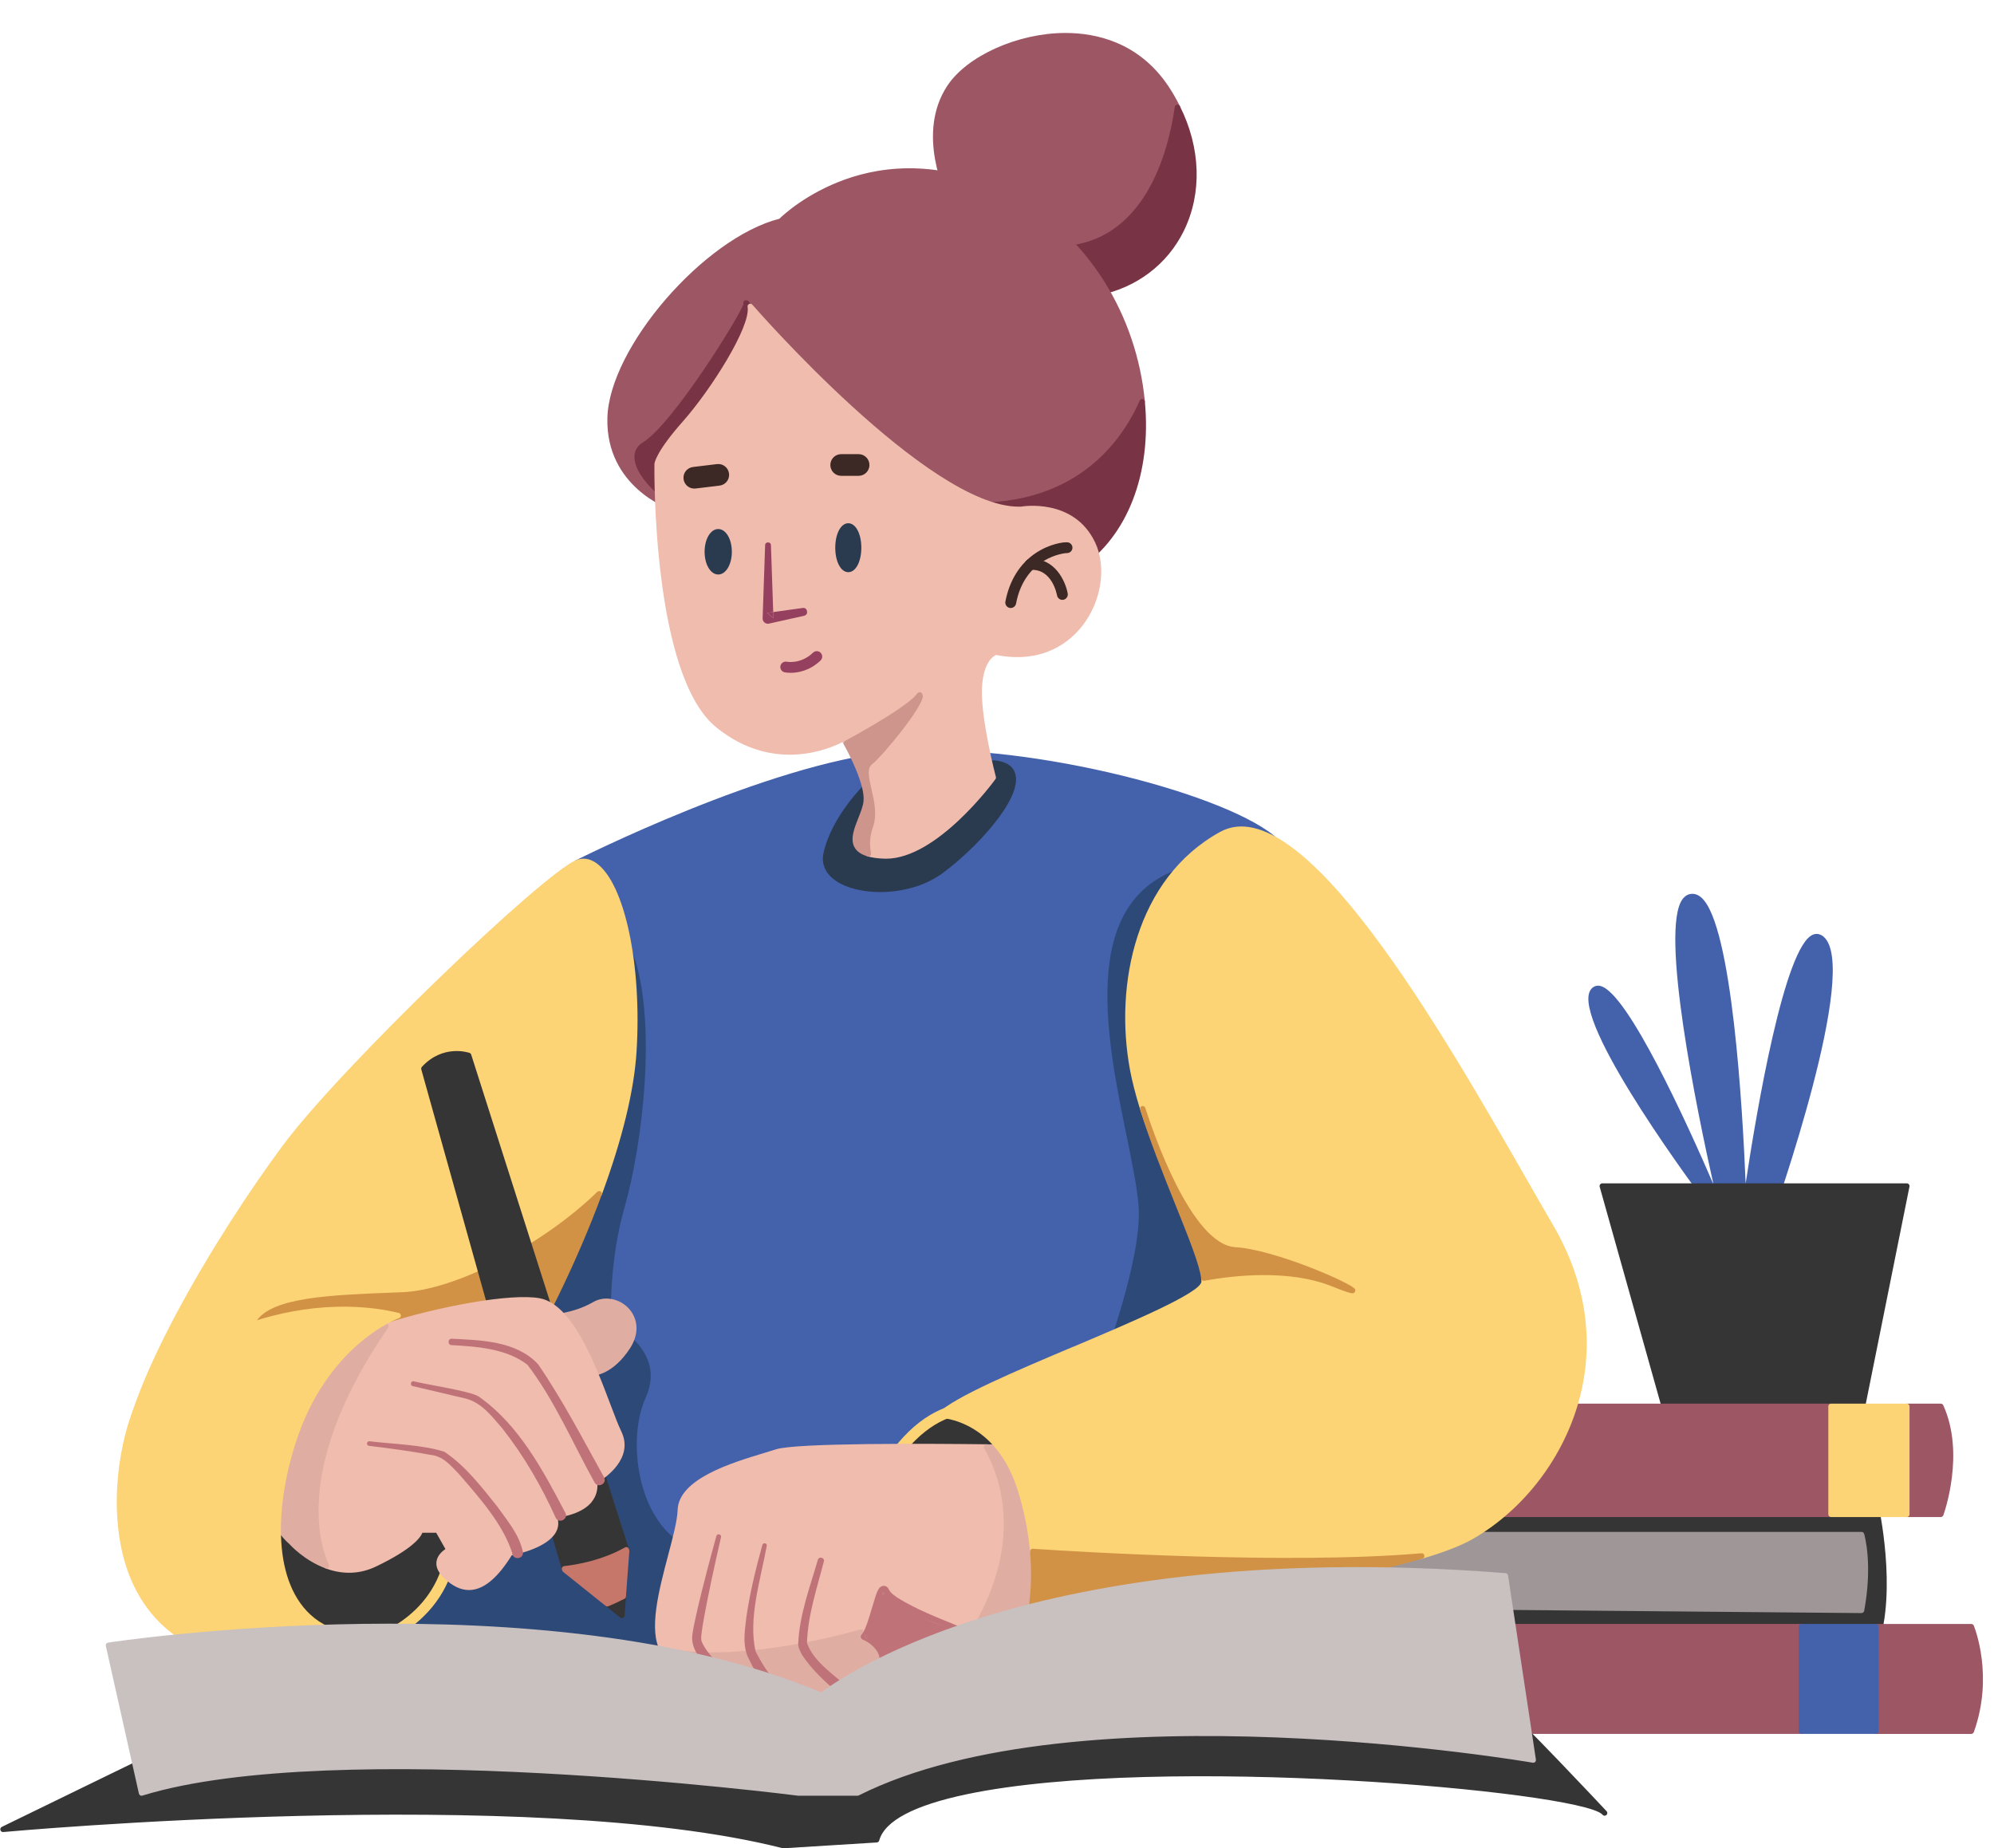 <?xml version="1.0" encoding="UTF-8"?>
<!DOCTYPE svg PUBLIC '-//W3C//DTD SVG 1.0//EN'
          'http://www.w3.org/TR/2001/REC-SVG-20010904/DTD/svg10.dtd'>
<svg height="605.7" preserveAspectRatio="xMidYMid meet" version="1.0" viewBox="-0.1 -10.8 653.4 605.7" width="653.4" xmlns="http://www.w3.org/2000/svg" xmlns:xlink="http://www.w3.org/1999/xlink" zoomAndPan="magnify"
><g
  ><g
    ><g
      ><g
        ><g fill="#9c5664"
          ><path d="M345.93,70.8c29.88,0,37.76-31.78,39.81-46.41-1.12-2.24-2.36-4.47-3.86-6.66-19.41-28.54-60.5-15.41-70.77,0-10.27,15.41,0,35.96,0,35.96,0,0,12.1,22.47,31.03,29.74-8.2-7.08-10.17-12.62,3.78-12.62Z"
            /><path d="M345.93,71.69c30.76,0,38.71-32.99,40.69-47.18,.02-.18,0-.36-.09-.52-1.3-2.6-2.55-4.75-3.92-6.77C372.96,3.01,359.06,0,349.02,0h-.23c-15.4,.07-31.92,7.48-38.42,17.23-10.44,15.66-.49,35.99-.04,36.87,.5,.93,12.48,22.84,31.49,30.15,.1,.04,.21,.06,.32,.06,.31,0,.6-.16,.76-.43,.22-.37,.14-.85-.18-1.13-6.08-5.24-6.38-7.65-6.02-8.62,.34-.91,1.99-2.44,9.22-2.44Zm-8.17,8.71c-15.72-8.59-25.75-26.94-25.85-27.12-.1-.2-9.92-20.27-.06-35.07,5.35-8.02,20.63-16.36,36.95-16.44h.22c9.61,0,22.9,2.88,32.13,16.44,1.28,1.88,2.45,3.89,3.67,6.32-1.98,13.87-9.72,45.38-38.89,45.38-6.43,0-9.99,1.18-10.89,3.59-.67,1.8,.22,4.07,2.72,6.89Z"
          /></g
          ><g fill="#783344"
          ><path d="M359.86,85.07c26.55-5.27,39.32-33.87,25.88-60.68-2.05,14.63-9.93,46.41-39.81,46.41-13.96,0-11.99,5.54-3.78,12.62,5.39,2.07,11.33,2.92,17.71,1.65Z"
            /><path d="M341.83,84.24c3.99,1.53,8.02,2.3,12.03,2.3,2.06,0,4.12-.2,6.17-.61,12.3-2.44,22.43-10.13,27.8-21.09,6.02-12.3,5.55-27.2-1.3-40.86-.18-.35-.58-.54-.94-.48-.39,.06-.68,.37-.74,.75-1.92,13.73-9.56,45.65-38.93,45.65-6.43,0-9.99,1.18-10.89,3.59-.94,2.52,1.2,5.98,6.52,10.58,.08,.07,.17,.12,.26,.16Zm-5.12-10.12c.34-.91,1.99-2.44,9.22-2.44,28.83,0,37.61-28.97,40.24-44.29,5.41,12.42,5.46,25.65,.07,36.67-5.2,10.61-14.62,17.76-26.55,20.13-5.65,1.12-11.4,.6-17.08-1.55-5.96-5.17-6.26-7.56-5.9-8.52Z"
          /></g
        ></g
        ><g
        ><g fill="#9c5664"
          ><path d="M308.83,154.13c42.82,5.14,59.62-20.28,65.34-33.29-2.41-25.62-16.73-52.46-41.37-66.02-45.66-25.11-77.05,6.85-77.05,6.85-25.11,6.28-55.36,42.23-55.93,64.49-.57,22.26,19.98,29.11,19.98,29.11,0,0,43.48,19.2,83,24.98-14.22-15.22-18.25-29.04,6.03-26.12Z"
            /><path d="M308.73,155.01h0c14.67,1.77,50.52,1.99,66.25-33.82,.06-.14,.09-.29,.07-.44-2.68-28.43-18.71-54-41.82-66.71-23.87-13.13-43.83-10.54-56.37-6.05-12.63,4.52-20.28,11.63-21.56,12.88-24.76,6.37-55.78,42.24-56.37,65.27-.58,22.65,20.37,29.9,20.51,29.94,.43,.19,44.04,19.31,83.23,25.05,.04,0,.09,0,.13,0,.33,0,.63-.18,.79-.48,.17-.33,.12-.74-.14-1.02-8.84-9.47-12.72-17.25-10.64-21.34,1.62-3.21,7.13-4.34,15.92-3.29Zm-8.27,23.98c-38.28-6.11-79.88-24.35-80.38-24.57-.81-.27-19.92-6.92-19.37-28.24,.58-22.5,31.05-57.6,55.26-63.66,.16-.04,.31-.12,.42-.24,.08-.08,7.91-7.94,21.14-12.65,5.45-1.94,12.34-3.51,20.37-3.51,9.93,0,21.62,2.4,34.48,9.48,22.55,12.4,38.2,37.33,40.89,65.09-6.38,14.38-23.23,37.48-64.32,32.56-9.73-1.17-15.7,.26-17.72,4.25-3.01,5.93,3.82,15.38,9.24,21.5Z"
          /></g
          ><g fill="#783344"
          ><path d="M353.35,174.67c16.29-11.03,22.88-31.99,20.82-53.84-5.72,13.01-22.52,38.43-65.34,33.29-24.28-2.91-20.25,10.91-6.03,26.12,19.86,2.91,38.72,2.44,50.55-5.58Z"
            /><path d="M323.18,182.77c13.16,0,23.44-2.46,30.67-7.36,15.51-10.51,23.44-30.94,21.2-54.66-.04-.4-.34-.73-.74-.79-.43-.08-.79,.15-.95,.52-6.32,14.37-23.12,37.71-64.42,32.77-9.73-1.17-15.7,.26-17.72,4.25-3.34,6.58,5.42,17.46,10.93,23.36,.14,.15,.32,.24,.52,.27,7.47,1.09,14.31,1.64,20.51,1.64Zm30.17-8.09h0Zm-60.55-16.38c1.62-3.21,7.11-4.34,15.93-3.29,14.23,1.71,48.42,1.97,64.81-30.73,1.16,21.62-6.45,40.02-20.68,49.66-10.21,6.92-26.91,8.76-49.62,5.48-8.69-9.36-12.5-17.05-10.43-21.12Z"
          /></g
        ></g
        ><g fill="#783344"
        ><path d="M244.34,88.48c.06,.03,.09,.09,.14,.12,0-.1-.05-.16-.14-.12Z"
          /><path d="M211.05,134.91c-8.42,5.17,8.11,20.26,11.6,18.83,4.56-1.86,27.89-61.18,21.83-65.15,.21,2.3-23.05,39.93-33.44,46.31Z"
          /><path d="M210.58,134.15c-3.07,1.89-3.62,5.16-1.56,9.23,2.51,4.96,9.58,11.34,13.13,11.34,.31,0,.59-.05,.84-.15,4.63-1.89,23.07-48.6,23.39-62.3,.05-2.2-.35-3.62-1.21-4.32-.26-.3-.77-.45-1.13-.31-.34,.12-.57,.44-.59,.8,0,.15,.02,.29,.09,.42-1.48,4.28-23.17,39.28-32.96,45.3Zm33.99-43.23c.02,.28,.04,.6,.04,.98-.02,13.33-18.7,59.36-22.29,61.01-1.51,.62-8.83-4.65-11.71-10.35-1.63-3.21-1.32-5.54,.91-6.91,7.86-4.83,28.77-35.04,33.06-44.74Z"
        /></g
      ></g
      ><g
      ><g fill="#4461ab"
        ><path d="M522.29,313.55c-8.75,7.23,35.77,67.19,35.77,67.19l3.8,18.05,17.5-9.53s29.3-82.57,17.5-92.46c-11.8-9.89-25.49,90.18-25.49,90.18,0,0-2.66-105.02-17.12-103.98-14.46,1.03,10.27,103.98,10.27,103.98,0,0-33.48-80.66-42.23-73.43Z"
          /><path d="M524.37,312.31c-.97-.25-1.9-.06-2.64,.56-9.07,7.49,30.38,61.34,35.5,68.25l3.77,17.86c.06,.27,.24,.51,.5,.62,.12,.06,.24,.08,.37,.08,.15,0,.29-.03,.42-.11l17.5-9.53c.19-.1,.34-.28,.41-.48,1.21-3.4,29.37-83.27,17.24-93.43-1.35-1.13-2.6-.98-3.42-.67-9.38,3.62-18.56,58.06-22.1,81.56-.99-24.24-4.43-84.55-14.42-93.61-1.04-.94-2.16-1.4-3.31-1.3-1.18,.08-2.17,.68-2.97,1.76-7.48,10.22,4.81,69.54,10.16,93.45-8.61-19.91-28.1-62.8-37.02-65.01Zm28.29-27.38c.48-.66,1.02-.99,1.66-1.04,.62-.04,1.32,.23,1.99,.84,11.72,10.64,14.15,101.37,14.18,102.28,.01,.46,.38,.84,.84,.87,.46-.04,.86-.31,.93-.77,3.27-23.89,13.67-86.62,22.4-89.99,.38-.15,.91-.23,1.64,.37,9.24,7.75-9.51,68.11-17.66,91.16l-16.15,8.79-3.56-16.89c-.02-.12-.08-.24-.15-.35-17.02-22.92-41.82-61.1-35.91-65.98,.21-.17,.43-.25,.69-.25,.12,0,.25,.02,.39,.05,8.54,2.12,31.6,53.63,39.76,73.29,.18,.43,.66,.66,1.09,.5,.44-.14,.7-.6,.59-1.05-7.46-31.05-19.72-92.3-12.73-101.85Z"
        /></g
        ><g fill="#363535"
        ><path d="M624.74 377.85L524.95 377.85 547.4 457.76 608.66 457.76 624.74 377.85z"
          /><path d="M547.4,458.65h61.26c.42,0,.79-.3,.87-.71l16.07-79.9c.05-.26-.01-.53-.18-.74-.17-.21-.42-.33-.69-.33h-99.78c-.28,0-.54,.13-.71,.35-.17,.22-.22,.51-.15,.78l22.45,79.9c.11,.38,.45,.65,.85,.65Zm-21.28-79.9h97.52l-15.72,78.13h-59.86l-21.95-78.13Z"
        /></g
        ><g fill="#363535"
        ><path d="M614.46,528.24c6.28-18.26,0-46.23,0-46.23l-156.1-9.42-7.42,55.65s157.24,18.26,163.52,0Z"
          /><path d="M568.22,537.32c25.09,0,44.81-2.18,47.08-8.79,6.29-18.29,.28-45.56,.03-46.71-.09-.39-.42-.67-.82-.69l-156.09-9.42c-.45-.01-.87,.31-.93,.77l-7.42,55.64c-.03,.24,.03,.48,.18,.66,.15,.19,.36,.31,.6,.34,10.37,1.21,72.49,8.19,117.38,8.19Zm-109.09-63.78l154.6,9.33c.88,4.29,5.49,28.81-.11,45.09-4.93,14.33-117.5,4.6-161.68-.49l7.19-53.93Z"
        /></g
        ><g fill="#9f9797"
        ><path d="M609.9,492.06h-160.09v23.4l160.09,1.43c2.85-15.41,0-24.83,0-24.83Z"
          /><path d="M609.89,517.78h0c.43,0,.79-.31,.87-.72,2.86-15.44,.09-24.86-.02-25.25-.11-.37-.46-.63-.85-.63h-160.09c-.49,0-.89,.4-.89,.89v23.4c0,.49,.39,.88,.88,.89l160.09,1.43Zm-159.2-24.83h158.52c.54,2.29,2.12,10.67-.06,23.04l-158.46-1.41v-21.63Z"
        /></g
        ><g
        ><g fill="#9c5664"
          ><path d="M471.49 450.05H599.91V485.44H471.49z"
            /><path d="M599.91,486.32c.49,0,.89-.4,.89-.89v-35.38c0-.49-.4-.89-.89-.89h-128.41c-.49,0-.89,.4-.89,.89v35.38c0,.49,.4,.89,.89,.89h128.41Zm-127.53-35.38h126.64v33.61h-126.64v-33.61Z"
          /></g
          ><g fill="#9c5664"
          ><path d="M635.87,450.05h-11.13v35.39h11.13s7.13-19.69,0-35.39Z"
            /><path d="M635.86,486.32c.37,0,.71-.23,.84-.59,.29-.82,7.18-20.21-.03-36.05-.15-.32-.46-.52-.81-.52h-11.13c-.49,0-.89,.4-.89,.89v35.38c0,.49,.4,.89,.89,.89h11.13Zm-10.24-35.38h9.66c5.87,13.6,1.01,30.3-.06,33.61h-9.6v-33.61Z"
          /></g
          ><g fill="#fcd375"
          ><path d="M599.91 450.05H624.74V485.44H599.91z"
            /><path d="M624.73,486.32c.49,0,.89-.4,.89-.89v-35.38c0-.49-.4-.89-.89-.89h-24.83c-.49,0-.89,.4-.89,.89v35.38c0,.49,.4,.89,.89,.89h24.83Zm-23.94-35.38h23.05v33.61h-23.05v-33.61Z"
          /></g
        ></g
        ><g
        ><g fill="#9c5664"
          ><path d="M487.19 522.25H590.21V556.49H487.19z"
            /><path d="M590.21,557.38c.49,0,.89-.4,.89-.89v-34.25c0-.49-.4-.89-.89-.89h-103.02c-.49,0-.89,.4-.89,.89v34.25c0,.49,.4,.89,.89,.89h103.02Zm-102.13-34.25h101.24v32.47h-101.24v-32.47Z"
          /></g
          ><g fill="#9c5664"
          ><path d="M645.85,522.25h-31.23v34.24h31.23c6.56-18.26,0-34.24,0-34.24Z"
            /><path d="M645.85,557.38c.37,0,.71-.24,.84-.59,6.6-18.38,.26-34.22-.01-34.88-.14-.33-.46-.55-.82-.55h-31.23c-.49,0-.89,.4-.89,.89v34.25c0,.49,.4,.89,.89,.89h31.23Zm-30.34-34.25h29.72c1.03,2.9,5.37,16.86-.01,32.47h-29.71v-32.47Z"
          /></g
          ><g fill="#4461ab"
          ><path d="M590.21 522.25H614.62V556.49H590.21z"
            /><path d="M614.62,557.38c.49,0,.89-.4,.89-.89v-34.25c0-.49-.4-.89-.89-.89h-24.41c-.49,0-.89,.4-.89,.89v34.25c0,.49,.4,.89,.89,.89h24.41Zm-23.53-34.25h22.64v32.47h-22.64v-32.47Z"
          /></g
        ></g
      ></g
      ><g
      ><g fill="#4461ab"
        ><path d="M359.86,540.17s74.2-262.4,57.01-276.42c-17.19-14.02-83.68-31.24-124.68-27.33-41,3.92-103.21,35.48-103.21,35.48,0,0-58.6,219.75-58.6,268.26s229.48,0,229.48,0Z"
          /><path d="M189.77,562.66c19.3,0,43.18-1.75,71.55-5.26,50.98-6.32,98.26-16.26,98.73-16.36,.32-.07,.58-.31,.67-.62,3.04-10.74,74.16-263.12,56.72-277.34-18.13-14.79-84.69-31.4-125.33-27.53-40.7,3.89-102.9,35.26-103.53,35.57-.23,.11-.39,.32-.45,.56-.59,2.2-58.63,220.42-58.63,268.49,0,4.66,2.02,8.67,6,11.89,8.71,7.06,26.88,10.6,54.28,10.6Zm-58.5-22.49c0-46.88,55.69-257.2,58.47-267.65,5.11-2.55,63.77-31.5,102.54-35.21,41.94-4.01,107.95,14.01,124.04,27.13,13.7,11.17-36.47,201.75-57.15,274.97-11.05,2.29-188.85,38.59-222.55,11.27-3.59-2.91-5.34-6.35-5.34-10.52Z"
        /></g
        ><g fill="#2d4977"
        ><path d="M206.42,301.81s-115.18,183.91-97.34,221.59c17.84,37.68,332.17,11.51,332.17,11.51,0,0-18.26-275.19-56.71-259.38-38.44,15.8-12.35,82.93-10.64,109.19,1.71,26.25-27.97,92.54-27.97,92.54,0,0-93.03,26.18-115.29,21.61-22.26-4.57-27-36.54-20-51.94,7-15.4-11.39-23.4-11.39-23.4,0,0-1.14-19.41,4.42-38.81s10.99-60.5,2.74-82.9Z"
          /><path d="M207.25,301.5c-.11-.32-.4-.54-.74-.58-.3-.02-.66,.13-.84,.41-.29,.46-29.12,46.59-55.39,96.72-35.39,67.53-49.52,109.82-42,125.72,7.68,16.23,67.8,20.93,134.92,20.93,89.2,0,190.78-8.31,198.12-8.92,.48-.04,.85-.46,.81-.94-.04-.6-4.04-60.23-12.04-121.62-10.77-82.65-23.32-128.98-37.29-137.68-2.8-1.75-5.69-2.03-8.59-.84-30.33,12.47-21.53,55.47-15.11,86.87,1.89,9.26,3.53,17.25,3.92,23.19,1.61,24.71-25.32,86.3-27.72,91.73-6.68,1.86-93.42,25.8-114.47,21.48-9.47-1.94-14.77-8.86-17.55-14.32-5.53-10.86-6.31-26.5-1.82-36.38,1.96-4.32,2.2-8.5,.69-12.42-2.68-6.99-10.01-10.95-12.03-11.93-.13-3.22-.54-20.71,4.41-37.98,5.91-20.59,10.85-61.36,2.72-83.45Zm-8.89,122.06c.02,.33,.23,.63,.53,.76,.09,.04,8.8,3.92,11.59,11.18,1.32,3.46,1.11,7.17-.65,11.04-4.7,10.32-3.9,26.63,1.85,37.92,4.24,8.33,10.73,13.6,18.78,15.25,22.2,4.55,111.9-20.55,115.7-21.63,.25-.07,.46-.25,.57-.49,1.21-2.72,29.75-66.78,28.04-92.96-.4-6.06-2.04-14.11-3.95-23.43-6.3-30.79-14.93-72.96,14.04-84.87,2.38-.97,4.66-.75,6.98,.7,31.37,19.55,47.35,241.21,48.45,257.05-18.38,1.48-313.5,24.66-330.42-11.08-16.56-34.97,85.13-201.07,96.31-219.15,7.13,22.08,2.32,60.77-3.37,80.6-5.55,19.33-4.47,38.91-4.46,39.11Z"
        /></g
      ></g
      ><g fill="#2a3a4f"
      ><path d="M307.88,274.86c14.36-10.3,35.69-35.39,16.32-35.69-19.37-.29-39.98,7.2-39.98,7.2,0,0-11.06,10.74-13.63,22.6-2.57,11.86,22.92,16.19,37.29,5.89Z"
        /><path d="M288.38,281.51c6.85,0,14.33-1.84,20.02-5.92,10.11-7.24,26.82-24.45,24.16-32.95-.88-2.81-3.69-4.28-8.34-4.35-.37,0-.75,0-1.12,0-18.98,0-38.97,7.19-39.17,7.26-.12,.04-.23,.11-.32,.2-.46,.45-11.28,11.06-13.88,23.05-.78,3.6,.75,6.87,4.31,9.2,3.45,2.27,8.68,3.52,14.34,3.52Zm-16.91-12.35c2.33-10.75,11.99-20.75,13.25-22.01,2.07-.73,21.41-7.33,39.48-7.08,3.8,.06,6.04,1.1,6.67,3.1,2.17,6.93-12.7,23.24-23.5,30.98-9.83,7.05-25.19,7.07-32.35,2.36-2.06-1.35-4.34-3.72-3.55-7.35Z"
      /></g
      ><g
      ><g
        ><path d="M147.7,498.09c4.38-24.92-59.84-14.84-59.84-14.84,0,0-18.73,41.66,30.54,45.09,0,0,24.92-5.33,29.3-30.25Z" fill="#363535"
        /></g
        ><g
        ><path d="M118.27,530.11s.08,0,.12,0c.12,0,.25-.01,.37-.04,.26-.06,26.15-5.88,30.67-31.68,.78-4.42-.31-8.17-3.23-11.14-12.59-12.82-56.76-6.05-58.63-5.76-.59,.09-1.1,.48-1.35,1.03-.34,.75-8.17,18.56,.14,32.45,5.36,8.95,16.09,14.04,31.9,15.14Zm-29.16-45.25c6.59-.93,44.19-5.67,54.56,4.88,2.1,2.14,2.84,4.77,2.27,8.04-3.94,22.43-25.06,28.14-27.69,28.77-14.43-1.05-24.13-5.55-28.83-13.39-6.4-10.67-1.71-24.68-.32-28.3Z" fill="#fcd375"
        /></g
      ></g
      ><g
      ><g
        ><path d="M319.54,450.48c-16.47-.02-25.79,15.14-27.35,17.07,7.13,25.68,46.05,45.44,46.05,45.44,0,0,.13-62.49-18.71-62.51Z" fill="#363535"
        /></g
        ><g
        ><path d="M337.44,514.58c.25,.13,.53,.19,.8,.19,.32,0,.65-.09,.93-.26,.53-.32,.85-.89,.85-1.51,0-.16,0-15.94-2.31-31.51-3.23-21.74-9.34-32.77-18.17-32.78h-.03c-10.55,0-20.02,5.72-28.16,17-.24,.33-.42,.59-.54,.74-.36,.45-.48,1.04-.33,1.59,7.26,26.14,45.34,45.73,46.96,46.55Zm-43.21-46.8c7.43-10.3,15.94-15.53,25.28-15.53h.02c6.6,0,11.81,10.56,14.66,29.72,1.68,11.31,2.12,22.74,2.23,28.01-8.64-4.87-36.01-21.64-42.29-42.08,.03-.04,.06-.08,.09-.12Z" fill="#fcd375"
        /></g
      ></g
      ><g
      ><g fill="#fcd375"
        ><path d="M131.91,413.53c17.93-.74,47.04-16.28,64.36-33.15,5.56-15.07,10.42-31.95,11.33-46.66,2.31-37.29-7.97-66.16-18.62-61.81-10.65,4.35-76.42,67.14-95.86,93.39-19.43,26.25-53.02,80.09-52.97,106.39,.04,17.99,64.3-11.7,104.92-32.26-30.53-5.58-63.24-12.64-60.37-16.89,5.3-7.82,26.37-8.16,47.2-9.01Z"
          /><path d="M128.11,414.56l3.83-.15c17.65-.72,46.78-15.71,64.95-33.4,.09-.09,.17-.2,.21-.33,6.76-18.34,10.59-34.13,11.39-46.91,1.77-28.54-3.88-55.07-13.12-61.7-2.17-1.56-4.49-1.91-6.72-.99-10.89,4.45-77.01,67.71-96.23,93.68-21.39,28.9-53.2,81.22-53.14,106.92,0,2.26,.91,3.97,2.69,5.06,1.49,.92,3.62,1.34,6.29,1.34,18.27,0,61.66-19.87,97.22-37.87,.34-.17,.53-.54,.48-.92-.05-.38-.34-.68-.72-.75-56.83-10.38-59.8-14.71-59.79-15.51,4.73-6.97,24.02-7.74,42.67-8.48Zm68.15-34.19h0Zm-112.47,43.45c.59,1.4,2.36,5.63,58.52,16-55.68,28.04-90.96,40.6-99.43,35.41-1.23-.76-1.84-1.92-1.84-3.55-.05-25.26,31.54-77.15,52.8-105.86,19.13-25.84,84.72-88.69,95.48-93.1,.61-.25,1.21-.37,1.81-.37,1.06,0,2.12,.39,3.2,1.17,7.58,5.43,14.28,29.42,12.38,60.14-.78,12.57-4.55,28.12-11.21,46.21-17.91,17.37-46.41,32.05-63.63,32.76l-3.83,.15c-19.98,.79-38.85,1.54-44.07,9.25-.37,.54-.43,1.17-.18,1.78Z"
        /></g
        ><g fill="#d19245"
        ><path d="M177.56,422.37s10.17-18.85,18.7-42c-17.32,16.87-46.43,32.41-64.36,33.15-20.83,.86-41.9,1.19-47.2,9.01-2.88,4.24,29.84,11.31,60.37,16.89,18.77-9.5,32.5-17.05,32.5-17.05Z"
          /><path d="M144.91,440.3c.05,.01,.11,.01,.16,.01,.14,0,.28-.03,.4-.1,18.56-9.39,32.39-16.99,32.52-17.07,.15-.08,.27-.2,.35-.35,.1-.19,10.3-19.17,18.75-42.11,.15-.39,0-.83-.35-1.05-.34-.22-.8-.18-1.1,.11-17.89,17.43-46.5,32.19-63.78,32.9l-3.83,.15c-19.98,.79-38.85,1.54-44.07,9.25-.37,.54-.43,1.17-.18,1.78,.6,1.42,2.42,5.76,61.12,16.48Zm-59.47-17.26c4.73-6.97,24.02-7.74,42.67-8.48l3.83-.15c16.77-.69,43.91-14.25,62.15-30.78-7.6,19.85-16.07,35.99-17.19,38.09-1.87,1.03-14.88,8.12-31.98,16.78-56.55-10.35-59.5-14.66-59.52-15.42,0,0,0-.02,.02-.05Zm-.71-.5h0Z"
        /></g
      ></g
      ><g fill="#bf7379"
      ><path d="M287.91 497.61L274.92 536.36 304.84 547.12 329.66 534.9 287.91 497.61z"
        /><path d="M287.5,496.05l-13.7,40.85,31.09,11.18,26.34-12.96-43.74-39.07Zm17.29,50.1l-28.75-10.33,12.29-36.65,39.77,35.52-23.31,11.47Z"
      /></g
      ><g
      ><g
        ><g fill="#efbcad"
          ><path d="M282.06,524.04c1.39-2.4,4.88-8.58,6.99-13.39,2.39-5.46,8.51,12.6,30.91,11.43,16.87-29.39,7.53-51.28,3.23-58.71-17.47-.21-62.34-.52-68.76,1.62-7.99,2.66-31.2,7.99-31.58,19.02-.36,10.44-11.58,35.82-5.72,45.95,22.73,5.1,56.09-3.45,64.94-5.93Z"
            /><path d="M233.55,532.45c19.88,0,41.34-5.48,48.74-7.56,.22-.06,.41-.21,.53-.41,1.41-2.43,4.91-8.63,7.04-13.48,.17-.39,.31-.49,.33-.5,.41-.08,1.96,1.24,3.19,2.33,4.29,3.8,12.27,10.83,26.62,10.13,.3-.02,.58-.18,.72-.45,16.95-29.54,7.9-51.51,3.23-59.59-.16-.27-.45-.44-.76-.44-18.6-.23-62.55-.5-69.05,1.66-1.05,.35-2.37,.75-3.87,1.2-10.46,3.15-27.97,8.43-28.32,18.64-.12,3.51-1.56,8.98-3.09,14.77-3.06,11.59-6.53,24.72-2.51,31.66,.12,.22,.33,.37,.58,.42,5.15,1.15,10.82,1.62,16.63,1.62Zm-12.97-33.25c1.62-6.14,3.02-11.45,3.15-15.16,.31-8.94,17.71-14.18,27.06-17,1.52-.46,2.85-.86,3.92-1.21,6.34-2.12,52.95-1.75,67.96-1.58,4.56,8.1,12.64,28.95-3.24,56.96-13.25,.53-20.53-5.86-24.86-9.7-2.13-1.89-3.41-3.03-4.75-2.74-.67,.15-1.2,.66-1.58,1.52-2,4.58-5.27,10.4-6.77,12.99-9.84,2.74-41.64,10.68-63.76,5.9-3.34-6.43,.1-19.47,2.88-29.98Z"
          /></g
          ><g fill="#e0ada2"
          ><path d="M217.12,529.96c.34,.58,.7,1.13,1.16,1.61,8.37,8.75,54.5,16.36,54.5,16.36l15.13-15.22s-1.52-6.85-6.47-7.61c0,0,.25-.43,.62-1.07-8.84,2.48-42.2,11.02-64.94,5.93Z"
            /><path d="M282.76,523.49c-.22-.29-.59-.42-.94-.31-9.47,2.65-42.12,10.92-64.5,5.91-.34-.07-.7,.06-.91,.34-.21,.28-.23,.67-.06,.97,.3,.52,.72,1.19,1.28,1.78,8.48,8.86,53.1,16.31,54.99,16.63,.05,0,.1,.01,.15,.01,.24,0,.46-.09,.63-.26l15.13-15.22c.21-.22,.3-.52,.24-.82-.06-.28-1.47-6.37-5.98-7.98l.03-.06c.18-.31,.15-.7-.07-.98Zm4.16,8.95l-14.45,14.53c-4.71-.8-44.73-7.83-53.2-15.68,21.41,3.86,50.41-2.99,61.32-5.94,.01,.04,.03,.08,.05,.12,.12,.26,.37,.45,.67,.5,3.59,.55,5.18,5.01,5.61,6.47Z"
          /></g
          ><g fill="#e0ada2"
          ><path d="M328.24,520.92c29.3-6.85,1.9-57.45,1.9-57.45,0,0-2.66-.04-6.96-.1,4.3,7.42,13.64,29.31-3.23,58.71,2.56-.13,5.28-.45,8.28-1.16Z"
            /><path d="M319.2,522.54c.16,.26,.45,.42,.76,.42h.05c2.95-.16,5.71-.54,8.43-1.18,5.91-1.38,10.04-4.6,12.27-9.56,7.56-16.8-9.07-47.87-9.78-49.18-.15-.28-.44-.46-.77-.46,0,0-2.66-.04-6.96-.09-.35-.09-.62,.16-.78,.44-.16,.27-.16,.62,0,.89,4.53,7.81,13.27,29.08-3.23,57.82-.16,.28-.16,.63,.01,.91Zm5.5-58.27c2.38,.03,4.09,.06,4.9,.07,2.05,3.94,16.21,32.21,9.48,47.15-1.99,4.43-5.71,7.31-11.05,8.56-2.15,.5-4.25,.84-6.5,1.02,15.02-27.31,7.87-47.96,3.17-56.8Z"
          /></g
        ></g
        ><g fill="#bf7379"
        ><g
          ><path d="M289.29,511.32c-.26-.08-.33-.18-.35-.19,.17,.29,.37,.63,.59,.93,.15-.37,.3-.66,.41-.83-.1,.07-.35,.16-.65,.09Z"
            /><path d="M289.52,512.05c-.21-.31-.41-.64-.59-.93,.02,.01,.09,.12,.35,.19,.3,.07,.55-.02,.65-.09-.12,.17-.26,.47-.41,.83,.22,.32,.45,.61,.69,.79,6.79,5.36,15.18,7.85,23.18,10.73,.97,.33,1.48-1.17,.53-1.51-6.75-2.78-13.84-5.47-19.99-9.35-.98-.69-2.02-1.41-2.58-2.33-.27-.5-.61-1.28-1.47-1.49-2.1-.27-2.52,2.04-3.06,3.32-.83,2.56-1.62,5.51-2.46,8.02-.6,1.67-1.18,3.54-2.13,4.6-.48,.5-.3,1.37,.35,1.63,3.18,1.34,6.22,4.46,5.45,7.58-.33,1.24,.81,2.48,2.08,2.24,1.05-.17,1.71-1.21,1.47-2.24-.61-4.25-3.46-7.24-7.12-8.91-.27,.38-.56,.75-.89,1.11l-.35-1.63c.42,.15,.83,.33,1.23,.51,2.09-2.92,2.63-6.2,3.81-9.51,.25-.78,.8-2.48,1.25-3.57Z"
            /><path d="M283.57,526.25c.33-.36,.61-.74,.89-1.11-.4-.18-.81-.36-1.23-.51l.35,1.63Z"
          /></g
          ><g
          ><path d="M267.9,500.31c-2.61,9.07-6.04,17.97-6.44,27.54,0,1.32,.68,2.54,1.19,3.52,3.53,5.45,8.35,9.55,13.17,13.76,.76,.65,1.92,.53,2.54-.25,.62-.78,.48-1.92-.32-2.52-4.68-4.19-11.7-8.76-13.7-14.78,.23-8.96,3.27-17.97,5.52-26.67,.38-1.26-1.57-1.85-1.96-.6Z"
          /></g
          ><g
          ><path d="M249.72,495.43c-2.14,7.77-4.06,15.58-5.24,23.62-.45,4.32-1.31,8.33,.3,12.71,1.75,3.75,3.72,7.28,6.4,10.68,.62,.79,1.79,.91,2.56,.25,.74-.64,.83-1.76,.19-2.51-2.45-2.83-4.61-6.27-6.41-9.75-2.54-10.79,1.64-23.7,3.63-34.63,.23-.92-1.17-1.27-1.41-.37Z"
          /></g
          ><g
          ><path d="M236.16,492.92c.24-.98-1.27-1.34-1.52-.39-2.1,7.67-4.14,15.33-5.98,23.08-.44,2.09-1.59,6.79-1.83,8.87-1.02,5.59,4.09,10.1,7.37,13.91,1.7,1.65,4.17-.98,2.45-2.58-2.64-2.6-5.58-5.67-6.82-8.67-.42-1.1,.07-3.33,.3-5.18,1.66-9.69,3.85-19.47,6.04-29.05Z"
          /></g
        ></g
      ></g
      ><g fill="#e0ada2"
      ><path d="M205.53,430.65c6.56-9.99-4-17.98-10.84-13.98-6.85,4-14.84,4.28-14.84,4.28l11.99,18.26s7.13,1.43,13.7-8.56Z"
        /><path d="M191.66,440.08c.07,.01,.49,.09,1.18,.09,2.42,0,8.13-.96,13.43-9.03,3.67-5.58,2.2-10.5-.41-13.25-3.11-3.27-8-4.12-11.63-1.99-6.57,3.83-14.35,4.15-14.42,4.16-.32,.01-.61,.19-.76,.48-.15,.28-.13,.62,.05,.89l11.99,18.26c.13,.2,.34,.34,.57,.39Zm3.47-22.65c2.93-1.71,6.9-1,9.44,1.68,2.76,2.92,2.84,7.05,.21,11.05-5.39,8.21-10.97,8.32-12.44,8.22l-10.94-16.67c2.7-.28,8.49-1.23,13.72-4.28Z"
      /></g
      ><g
      ><g fill="#363535"
        ><path d="M205.14,497.05l-51.68-162s-8.08-2.79-14.65,4.35l41.04,146.61,5.05,17.27c4.74-.54,12.85-2.06,20.24-6.23Z"
          /><path d="M184.04,503.53c.11,.38,.46,.64,.85,.64,.03,0,.07,0,.1,0,4.37-.5,12.86-1.98,20.58-6.34,.36-.21,.54-.64,.41-1.04l-51.68-162c-.09-.27-.29-.48-.56-.57-.35-.12-8.72-2.9-15.59,4.58-.21,.23-.28,.54-.2,.84l41.04,146.62,5.05,17.27Zm-31.29-167.76l51.32,160.86c-6.86,3.71-14.26,5.14-18.53,5.68l-4.83-16.54-40.91-146.13c5.25-5.39,11.32-4.29,12.95-3.87Z"
        /></g
        ><g fill="#363535"
        ><path d="M198.92,514.73l4.76,3.81,.46-6.22c-1.5,.76-3.31,1.63-5.22,2.42Z"
          /><path d="M203.68,519.43c.12,0,.24-.02,.35-.07,.3-.13,.51-.42,.53-.75l.46-6.23c.02-.32-.12-.63-.39-.8-.27-.18-.61-.2-.89-.05-1.78,.9-3.51,1.71-5.16,2.39-.29,.12-.5,.38-.54,.69-.05,.31,.08,.62,.32,.82l4.76,3.81c.16,.13,.36,.19,.55,.19Zm-3.04-4.46c.82-.36,1.66-.75,2.51-1.16l-.22,2.99-2.29-1.83Z"
        /></g
        ><g fill="#c6776a"
        ><path d="M204.14,512.32l1.11-14.93-.11-.34c-7.39,4.17-15.5,5.68-20.24,6.23l.09,.31,13.93,11.15c1.91-.79,3.72-1.66,5.22-2.42Z"
          /><path d="M198.36,515.43c.16,.13,.36,.19,.55,.19,.11,0,.23-.02,.34-.07,1.69-.7,3.46-1.52,5.28-2.44,.28-.14,.46-.42,.48-.72l1.11-14.93c.01-.11,0-.23-.04-.33l-.11-.34c-.08-.26-.27-.46-.52-.56s-.53-.08-.76,.05c-7.45,4.2-15.67,5.64-19.91,6.12-.26,.03-.5,.17-.64,.39-.14,.22-.18,.49-.11,.74l.09,.3c.05,.17,.15,.33,.29,.44l13.93,11.15Zm5.91-16.9l-.98,13.22c-1.45,.72-2.86,1.38-4.23,1.96l-12.23-9.79c4.36-.63,11.06-2.09,17.44-5.39Z"
        /></g
      ></g
      ><g
      ><g
        ><g fill="#efbcad"
          ><path d="M202.68,458.61c-4.57-9.42-12.84-40.52-25.97-43.09-8.85-1.73-32.59,2.5-50.37,8.24-7.06,10.28-32.4,50.36-19.51,78.53,4.53,1.68,10.05,2.25,15.94-.59,14.84-7.13,14.84-11.13,14.84-11.13h5.71l3.71,6.56s-6.56,3.18-1.14,8.44c5.42,5.26,12.27,6.85,21.12-7.5,0,0,18.55-3.22,14.27-12.35,0,0,14.84-.86,13.41-11.13,0,0,12.56-6.56,7.99-15.98Z"
            /><path d="M193.76,481.39c1.45-1.77,2.08-3.89,1.88-6.31,2.43-1.46,12.15-7.96,7.84-16.85-1-2.07-2.2-5.24-3.59-8.92-4.91-12.97-12.32-32.57-23-34.66-9.38-1.84-33.85,2.8-50.81,8.27-.18,.06-.35,.18-.46,.34-7.87,11.47-32.55,51.07-19.58,79.4,.1,.21,.28,.38,.5,.46,5.73,2.14,11.33,1.93,16.64-.62,11.61-5.58,14.46-9.35,15.14-11.04h4.51l3.03,5.35c-1,.67-2.6,2.02-2.92,4.01-.28,1.78,.51,3.59,2.36,5.39,2.78,2.7,5.49,4.03,8.25,4.03,.36,0,.72-.02,1.08-.07,4.3-.53,8.54-4.23,12.95-11.3,2.13-.42,11.88-2.59,14.56-7.72,.76-1.47,.9-3.03,.41-4.66,2.49-.32,8.22-1.43,11.24-5.1Zm-12.53,3.45c-.29,.02-.56,.18-.71,.43-.15,.25-.17,.57-.04,.83,.72,1.54,.75,2.93,.07,4.23-2.54,4.88-13.57,6.85-13.68,6.87-.25,.04-.47,.19-.6,.41-4.13,6.7-8.12,10.33-11.87,10.8-2.57,.32-5.14-.81-7.88-3.47-1.41-1.37-2.03-2.65-1.84-3.83,.31-1.96,2.73-3.17,2.76-3.18,.22-.11,.38-.3,.46-.53,.07-.24,.05-.49-.07-.7l-3.71-6.56c-.16-.28-.45-.45-.77-.45h-5.7c-.49,0-.88,.34-.88,.83,0,.03-.64,3.8-14.34,10.38-4.74,2.27-9.76,2.51-14.9,.68-3.26-7.41-10.53-33.34,19.41-77.07,18.74-6.01,41.41-9.73,49.64-8.13,9.71,1.9,16.91,20.94,21.68,33.55,1.4,3.72,2.62,6.93,3.66,9.07,4.13,8.52-7.12,14.55-7.61,14.8-.33,.17-.52,.54-.47,.91,.31,2.19-.16,4-1.42,5.54-3.34,4.07-11.08,4.57-11.16,4.58Z"
          /></g
          ><g fill="#e0ada2"
          ><path d="M107.08,432.64c-10.56,9.13-29.96,45.94-11.7,61.92,0,0,4.58,5.17,11.45,7.72-12.9-28.16,12.45-68.25,19.51-78.53-8.6,2.78-15.82,5.9-19.26,8.88Z"
            /><path d="M127.05,423.23c-.23-.31-.62-.43-.98-.32-6.62,2.14-15.39,5.44-19.57,9.05-7.93,6.86-19.48,27.41-19.53,44.02-.02,8.21,2.61,14.68,7.74,19.17,.19,.22,4.81,5.36,11.81,7.96,.1,.04,.2,.06,.31,.06,.24,0,.48-.1,.65-.28,.24-.26,.31-.65,.16-.97-3.18-6.95-11.18-33.08,19.43-77.65,.22-.31,.21-.73-.02-1.03Zm-21.89,77.39c-5.48-2.59-9.09-6.6-9.2-6.72-4.81-4.21-7.24-10.23-7.22-17.9,.05-16.11,11.24-36.04,18.91-42.68,2.8-2.42,8.61-5.2,16.49-7.89-8.81,13.32-29.31,48.64-18.98,75.2Z"
          /></g
        ></g
        ><g
        ><path d="M140.88,465.93c4.24,.44,6.48,3.29,9.34,6.21,6.55,7.59,14.39,16.31,17.49,25.83,.09,2.55,3.82,2.31,3.55-.21-1.28-5.9-5.11-10.19-8.44-14.92-5.23-6.5-10.23-13.13-17.27-17.89-7.24-2.36-16.9-2.52-24.59-3.46-.97-.1-1.1,1.41-.15,1.5,6.67,.8,13.47,1.7,20.08,2.94Z" fill="#bf7379"
        /></g
        ><g
        ><path d="M151.92,447.36c5.57,1.13,9.1,5.87,12.63,9.98,7,8.87,12.76,18.84,17.4,29.11,.96,2.2,4.25,.66,3.23-1.47-7.34-13.97-15.26-28.96-28.47-38.19-2.88-1.8-17.72-3.99-21.19-4.95-1.02-.26-1.38,1.35-.37,1.57l16.77,3.95Z" fill="#bf7379"
        /></g
        ><g
        ><path d="M172.74,436.43c8.8,11.49,14.89,25.74,21.96,38.51,1.09,2.11,4.25,.4,3.14-1.65-6.92-12.46-13.52-25.23-21.61-37.03-7.08-7.65-18.65-7.89-28.32-8.37-1.38-.04-1.36,2.14,0,2.09,8.43,.48,18.02,1.16,24.83,6.45Z" fill="#bf7379"
        /></g
      ></g
      ><g fill="#fcd375"
      ><path d="M130.38,420.3c-35.77-8.61-78.98,11.42-86.59,32.73-7.61,21.31-10.43,64.85,25.72,77.41,36.15,12.56,57.83-5.33,57.83-5.33-39.57,5.71-41.47-35.39-30.44-66.21,11.03-30.82,33.48-38.6,33.48-38.6Z"
        /><path d="M130.67,421.14c.37-.13,.61-.49,.6-.88-.02-.39-.3-.72-.68-.82-35.95-8.66-79.83,11.42-87.64,33.29-5.55,15.52-7.45,38.89,.79,56.08,5.19,10.83,13.76,18.39,25.47,22.46,9.57,3.33,18.12,4.5,25.42,4.5s13.05-1.12,17.59-2.44c10-2.92,15.45-7.35,15.68-7.54,.31-.25,.41-.68,.25-1.04-.16-.36-.52-.57-.94-.52-12.48,1.79-21.87-1.01-27.87-8.35-11.24-13.75-7.89-39.13-1.6-56.68,10.75-30.02,32.71-37.99,32.94-38.06Zm-32.71,95.87c5.82,7.12,14.52,10.27,25.87,9.38-7.03,4.19-26.29,12.85-54.04,3.2-11.25-3.91-19.48-11.16-24.46-21.55-8.02-16.74-6.14-39.54-.72-54.72,6.33-17.73,37.28-34.19,67.79-34.19,5.1,0,10.18,.46,15.14,1.45-6.27,3.11-22.63,13.29-31.49,38.02-6.44,17.99-9.81,44.07,1.9,58.4Z"
      /></g
      ><g
      ><g fill="#fcd375"
        ><path d="M307.88,452.91s18.83,.43,26.35,24.33c2.38,7.56,3.56,14.46,4.07,20.37,15.56,1.04,84.31,5.22,127.45,1.46,6.85-2.03,12.59-4.19,16.58-6.5,28.54-16.55,50.8-58.66,25.68-101.53-25.11-42.87-78.76-144.46-107.87-128.48-29.11,15.98-33.67,52.51-29.11,77.05,.75,4.02,1.92,8.39,3.31,12.9,2.92,9.17,15.41,45.44,30.36,46.28,17.12,.97,53.08,19.58,31.96,11.1-14.09-5.66-31.96-3.76-42.31-1.88,.04,.43,.1,.89,.08,1.22-.57,7.99-75,32.53-86.56,43.66Z"
          /><path d="M351.66,430.47c-19.08,8.07-38.81,16.42-44.39,21.8-.26,.25-.34,.62-.21,.96,.13,.33,.45,.55,.8,.57,.74,.02,18.29,.74,25.52,23.71,2.09,6.65,3.45,13.44,4.04,20.18,.04,.44,.39,.78,.83,.81,9.64,.65,47.47,3,84.22,3,15.36,0,30.53-.41,43.37-1.53,.06,0,.12-.02,.18-.03,7.32-2.16,12.97-4.38,16.77-6.59,16.71-9.69,29.69-26.85,34.7-45.89,4.99-18.96,1.99-38.62-8.7-56.85-2.68-4.57-5.68-9.81-8.94-15.51-27.43-47.87-73.33-128-100.12-113.3-27.62,15.16-34.74,50.09-29.55,77.99,.69,3.7,1.78,7.95,3.34,13.01,3.44,10.78,15.86,46.03,31.16,46.9,7.36,.42,18.31,4.14,26.54,7.52-13.35-3.4-28.5-1.59-37-.05-.45,.08-.77,.5-.72,.96l.03,.27c.03,.29,.07,.58,.05,.8-.26,3.67-23.35,13.44-41.9,21.29Zm114.1,68.61h0Zm-70.43-89.77c.01-.17,.01-.35,0-.55,9.76-1.71,27.32-3.53,41.02,1.97,6.68,2.68,6.92,2.45,7.4,1.99,.25-.25,.34-.67,.22-1-.7-1.86-26.49-13.09-39.2-13.81-14.54-.82-27.18-38.18-29.56-45.65-1.53-4.98-2.61-9.17-3.28-12.8-5.07-27.27,1.82-61.37,28.66-76.11,25.21-13.85,70.61,65.32,97.73,112.63,3.27,5.7,6.27,10.94,8.95,15.52,10.44,17.82,13.39,37.02,8.51,55.51-4.9,18.6-17.56,35.35-33.87,44.81-3.67,2.13-9.16,4.28-16.3,6.39-42.7,3.71-111.18-.42-126.47-1.43-.63-6.62-1.99-13.28-4.04-19.8-6.12-19.46-19.81-23.75-25.06-24.69,6.9-5.18,24.89-12.79,42.34-20.18,26.43-11.18,42.65-18.27,42.98-22.79Z"
        /></g
        ><g fill="#d19245"
        ><path d="M436.68,409.9c21.12,8.48-14.84-10.14-31.96-11.1-14.96-.84-27.44-37.12-30.36-46.28,6.75,21.88,19.19,47.29,20.01,55.51,10.35-1.89,28.22-3.78,42.31,1.88Z"
          /><path d="M393.83,408.73c.2,.15,.45,.21,.69,.16,9.57-1.74,27.74-3.83,41.82,1.83,4.43,1.78,6.03,2.27,6.74,2.27,.36,0,.5-.13,.66-.28,.25-.25,.34-.67,.22-1-.7-1.86-26.49-13.09-39.2-13.81-14.54-.82-27.18-38.18-29.57-45.66-.15-.46-.63-.72-1.11-.58-.46,.15-.72,.64-.58,1.11,3.22,10.43,7.7,21.58,11.65,31.43,4.25,10.58,7.92,19.72,8.33,23.91,.02,.25,.15,.48,.35,.62Zm10.84-9.05c7.36,.42,18.31,4.14,26.54,7.52-5.59-1.43-11.49-1.94-17.09-1.94-7.31,0-14.1,.87-19,1.72-.77-4.55-3.97-12.6-7.99-22.61,5.01,8.32,11.01,14.94,17.54,15.31Z"
        /></g
        ><g fill="#d19245"
        ><path d="M465.76,499.07c-43.15,3.76-111.9-.43-127.45-1.46,1.11,12.79-.94,20.93-.94,20.93,0,0,86.15-6.98,128.39-19.47Z"
          /><path d="M336.7,519.12c.17,.2,.42,.31,.68,.31,.02,0,.05,0,.07,0,.86-.07,86.72-7.13,128.57-19.5,.44-.13,.7-.57,.62-1.02-.09-.44-.5-.77-.95-.72-43.44,3.78-113.68-.56-127.32-1.47-.26-.05-.51,.08-.69,.26-.18,.18-.27,.44-.25,.7,1.08,12.47-.89,20.56-.91,20.64-.07,.28,0,.57,.18,.79Zm2.58-20.55c14.74,.97,74.76,4.55,117.32,2.06-40.81,10.08-108.32,16.1-118.1,16.93,.5-2.63,1.51-9.42,.78-18.99Z"
        /></g
      ></g
      ><g
      ><g fill="#363535"
        ><path d="M287.15,592.07c9.78-35.12,229.8-19.49,238.57-8.75,0,0-28.16-30.06-34.62-35.39-6.47-5.33-441.75,17.12-441.75,17.12L.89,588.65s171.98-15.98,255.69,5.33l30.57-1.9Z"
          /><path d="M256.36,594.83c.07,.02,.15,.03,.22,.03h.06l30.56-1.9c.38-.02,.7-.28,.8-.65,1.79-6.44,11.44-11.53,28.67-15.15,63.51-13.3,199.98-1,208.17,6.53,.13,.14,.2,.22,.22,.23,.33,.35,.87,.37,1.23,.06,.36-.32,.41-.86,.1-1.23-.06-.07-.12-.14-.19-.2-2.46-2.63-28.29-30.14-34.56-35.3-6.56-5.38-397.77,14.62-442.36,16.92-.12,0-.24,.04-.34,.09L.5,587.85c-.39,.19-.58,.62-.47,1.04,.12,.41,.51,.69,.94,.65,1.72-.16,172.79-15.72,255.39,5.3Zm-206.8-28.9c149.24-7.7,433.24-21.2,440.96-17.31,5.03,4.14,23.57,23.67,31.22,31.77-26.04-8.52-147.78-17.04-205.43-4.97-17.42,3.65-27.45,8.96-29.83,15.8l-29.81,1.86c-33.38-8.47-81.06-11.01-126.23-11.01-56.51,0-109.1,3.97-124.86,5.29l43.99-21.42Z"
        /></g
        ><g fill="#c9c0c0"
        ><path d="M261.46,576.76h19.41c73.06-36.66,221.45-10.81,221.45-10.81l-9.13-60.36c-160.95-12.68-224.01,39.22-224.01,39.22-91.32-38.53-233.72-16.46-233.72-16.46l10.84,48.42c63.92-19.69,215.17,0,215.17,0Z"
          /><path d="M46.3,577.64c.09,0,.18-.01,.26-.04,63-19.41,213.28-.16,214.91,.04h19.4c.14,0,.27-.03,.4-.09,71.96-36.11,219.41-10.99,220.89-10.73,.28,.06,.57-.04,.77-.24,.2-.2,.3-.49,.26-.77l-9.13-60.36c-.06-.41-.4-.72-.81-.75-83.27-6.57-139.88,4.48-172.7,14.89-32.45,10.3-48.75,22.07-51.52,24.19-90.53-37.91-232.29-16.54-233.72-16.31-.24,.04-.46,.17-.6,.38-.14,.2-.18,.45-.13,.69l10.84,48.42c.06,.24,.21,.45,.42,.57,.14,.08,.29,.12,.44,.12Zm-9.77-48.57c12.52-1.8,146.12-19.82,232.29,16.54,.31,.12,.65,.08,.91-.13,.16-.13,16.13-13.04,51.49-24.24,32.56-10.32,88.65-21.24,171.19-14.83l8.84,58.46c-14.36-2.35-151.55-23.48-220.6,11h-19.08c-1.01-.12-67.89-8.69-131.25-8.69-31.5,0-62.16,2.12-83.38,8.45l-10.43-46.55Z"
        /></g
      ></g
      ><g
      ><g fill="#efbcad"
        ><path d="M215.23,141.28s-.86,68.77,19.98,85.61c20.83,16.84,41.09,4.28,41.09,4.28,0,0,.36,.62,.91,1.62,5.91-3.21,21.4-11.9,24.01-15.89,1.92,1.26-12.2,18.97-16.17,22.07-4.22,3.3,2.87,13.19,0,21.12-1.19,3.3-1.11,6.37-.63,8.88,1.36,.39,3.07,.65,5.29,.73,16.55,.57,35.67-25.68,35.67-25.68,0,0-5.14-19.41-4.57-29.68s5.42-11.41,5.42-11.41c27.11,5.42,38.52-21.4,31.68-35.67-6.85-14.27-23.4-11.13-23.4-11.13-30.25,1.14-88.75-66.49-88.75-66.49,1.14,7.13-12.56,28.25-21.4,38.24-8.85,9.99-9.13,13.41-9.13,13.41Z"
          /><path d="M214.34,141.27c-.03,2.82-.62,69.4,20.31,86.31,18.73,15.14,37.28,6.9,41.31,4.79,.13,.23,.29,.52,.47,.84,.24,.43,.78,.58,1.2,.35,5.2-2.83,16.16-8.98,21.57-13.41-3.17,5.2-11.28,15.44-14.7,18.11-2.59,2.02-1.75,5.67-.79,9.9,.85,3.73,1.82,7.96,.5,11.62-1.06,2.94-1.29,6.09-.66,9.35,.06,.33,.3,.59,.62,.69,1.52,.44,3.32,.69,5.5,.76,.19,0,.38,.01,.57,.01,16.68,0,35.07-24.98,35.85-26.06,.16-.22,.21-.49,.14-.75-.05-.19-5.09-19.38-4.54-29.4,.46-8.36,3.86-10.24,4.6-10.55,15.77,3.07,24.49-4.67,28.3-9.58,6.28-8.09,7.98-19.36,4.12-27.4-7.06-14.71-24.19-11.65-24.23-11.63-.24,.01-.49,.01-.74,.01-29.7,0-86.73-65.53-87.31-66.2-.26-.3-.69-.39-1.05-.22-.36,.17-.57,.55-.5,.94,1.05,6.57-12.13,27.28-21.19,37.51-8.78,9.92-9.32,13.55-9.35,13.99Zm32.27-49.34c4.22,4.74,16.74,18.5,31.58,32.02,24.08,21.93,42.75,33.05,55.64,33.05,.28,0,.56,0,.84-.02,.65-.12,15.97-2.83,22.43,10.64,3.52,7.34,1.88,18.08-3.92,25.54-3.57,4.6-11.81,11.87-26.78,8.88-.12-.03-.25-.02-.38,0-.22,.05-5.5,1.42-6.1,12.23-.53,9.58,3.72,26.59,4.49,29.54-2.26,2.99-19.38,24.99-34.17,24.99-.17,0-.34,0-.51-.01-1.78-.06-3.28-.24-4.54-.55-.44-2.75-.21-5.39,.69-7.87,1.5-4.15,.47-8.65-.44-12.61-.83-3.64-1.55-6.78,.15-8.1,3.63-2.84,16.83-19.01,16.69-22.42-.03-.64-.37-.96-.58-1.09-.19-.13-.43-.18-.67-.13-.23,.05-.43,.19-.56,.38-1.69,2.57-10.23,8.23-22.92,15.17-.31-.55-.5-.87-.5-.87-.12-.2-.32-.35-.55-.41-.24-.06-.48-.02-.68,.11-.2,.12-20,12-40.07-4.22-20.26-16.37-19.65-84.22-19.65-84.82,0-.03,.56-3.49,8.92-12.92,7.29-8.23,20.29-27.18,21.59-36.52Z"
        /></g
        ><g fill="#ce958d"
        ><path d="M301.22,216.91c-2.61,3.99-18.1,12.67-24.01,15.89,2.12,3.86,7.19,13.78,6.51,19.21-.74,5.93-8.09,14.42,.71,16.96-.48-2.51-.57-5.58,.63-8.88,2.87-7.93-4.22-17.82,0-21.12,3.97-3.1,18.09-20.81,16.17-22.07Z"
          /><path d="M302.29,217.26c-.03-.64-.37-.96-.58-1.09-.19-.13-.43-.18-.67-.13-.23,.05-.43,.19-.56,.38-1.72,2.63-10.57,8.45-23.69,15.59-.21,.11-.36,.3-.43,.53-.07,.23-.04,.47,.08,.68,1.67,3.04,7.07,13.37,6.41,18.68-.2,1.6-.96,3.51-1.69,5.35-1.31,3.31-2.67,6.73-1.36,9.4,.73,1.49,2.17,2.53,4.39,3.17,.08,.02,.16,.03,.25,.03,.22,0,.43-.08,.6-.23,.23-.21,.33-.52,.27-.82-.56-2.94-.36-5.77,.59-8.41,1.5-4.15,.47-8.65-.44-12.61-.83-3.64-1.55-6.78,.15-8.1,3.63-2.84,16.83-19.01,16.69-22.42Zm-17.22,42.84h0Zm-.86-.3c-.9,2.48-1.2,5.11-.89,7.83-.95-.45-1.59-1.03-1.94-1.75-.96-1.96,.25-5.01,1.42-7.96,.74-1.87,1.51-3.8,1.77-5.57,.4,2.53,.49,5.11-.35,7.45Zm.29-21.52c-1.36,1.06-1.78,2.57-1.73,4.37-1.35-3.64-3.14-7.2-4.37-9.49,5.44-2.98,15.63-8.76,20.79-12.98-3.17,5.2-11.28,15.44-14.7,18.11Z"
        /></g
      ></g
      ><g
      ><g fill="#2a3a4f"
        ><path d="M281.25,168.68c0-3.94-1.51-7.13-3.38-7.13s-3.38,3.19-3.38,7.13,1.51,7.13,3.38,7.13,3.38-3.19,3.38-7.13Z"
          /><path d="M282.14,168.68c0-4.57-1.83-8.02-4.27-8.02s-4.27,3.45-4.27,8.02,1.83,8.02,4.27,8.02,4.27-3.45,4.27-8.02Zm-6.76,0c0-3.87,1.45-6.25,2.49-6.25s2.49,2.38,2.49,6.25-1.45,6.25-2.49,6.25-2.49-2.38-2.49-6.25Z"
        /></g
        ><g fill="#2a3a4f"
        ><path d="M238.82,170.01c0-3.62-1.6-6.56-3.57-6.56s-3.57,2.94-3.57,6.56,1.6,6.56,3.57,6.56,3.57-2.94,3.57-6.56Z"
          /><path d="M239.71,170.01c0-4.18-1.96-7.45-4.46-7.45s-4.46,3.27-4.46,7.45,1.96,7.45,4.46,7.45,4.46-3.27,4.46-7.45Zm-7.14,0c0-3.34,1.41-5.68,2.68-5.68s2.68,2.33,2.68,5.68-1.41,5.68-2.68,5.68-2.68-2.33-2.68-5.68Z"
        /></g
        ><g
        ><path d="M227.84,149.28l7.85-.95c1.95-.24,3.34-2,3.1-3.95-.24-1.95-1.99-3.33-3.95-3.1l-7.85,.95c-1.95,.24-3.34,2-3.1,3.95,.22,1.8,1.75,3.12,3.52,3.12,.14,0,.28,0,.43-.03Z" fill="#3c2824"
        /></g
        ><g
        ><path d="M281.25,145.12c1.96,0,3.55-1.59,3.55-3.55s-1.59-3.55-3.55-3.55h-5.71c-1.96,0-3.55,1.59-3.55,3.55s1.59,3.55,3.55,3.55h5.71Z" fill="#3c2824"
        /></g
        ><g
        ><path d="M331.1,188.43c.84,0,1.58-.59,1.74-1.44,2.91-15.32,15.92-16.52,16.48-16.55,.89,.09,1.78-.49,1.97-1.41,.19-.96-.43-1.9-1.39-2.09-1.22-.24-6.04,.42-10.68,3.54-5.14,3.46-8.55,8.94-9.87,15.85-.18,.96,.45,1.89,1.41,2.08,.11,.02,.23,.03,.34,.03Z" fill="#3c2824"
        /></g
        ><g
        ><path d="M346.28,184.32c.16,.85,.91,1.45,1.74,1.45,.1,0,.22-.01,.32-.03,.96-.18,1.6-1.1,1.43-2.07-.76-4.13-4.3-11.84-12.43-11.27-.98,.06-1.72,.91-1.66,1.89,.07,.98,1.01,1.69,1.89,1.66,7.09-.47,8.64,8.01,8.7,8.37Z" fill="#3c2824"
        /></g
        ><g fill="#95405e"
        ><path d="M253.35 191.79L253.28 189.77 251.26 190.05 253.35 191.79z"
          /><path d="M263.4,190.97c1.58-.32,1.13-2.8-.46-2.54l-9.67,1.34,.07,2.03-2.09-1.75,2.02-.28-.75-21.94c-.02-1.2-1.88-1.19-1.9,0l-.82,23.97c-.06,1.11,1.01,2.01,2.09,1.75,0,0,11.52-2.57,11.52-2.57Z"
        /></g
        ><g
        ><path d="M258.96,209.68c2.29,0,6.23-.6,9.82-4.05,.71-.68,.73-1.8,.05-2.51-.68-.71-1.8-.73-2.51-.05-3.97,3.82-8.4,3-8.59,2.97-.93-.19-1.89,.42-2.09,1.37-.2,.96,.41,1.9,1.37,2.1,.08,.02,.81,.16,1.95,.16Z" fill="#95405e"
        /></g
      ></g
    ></g
  ></g
></svg
>
